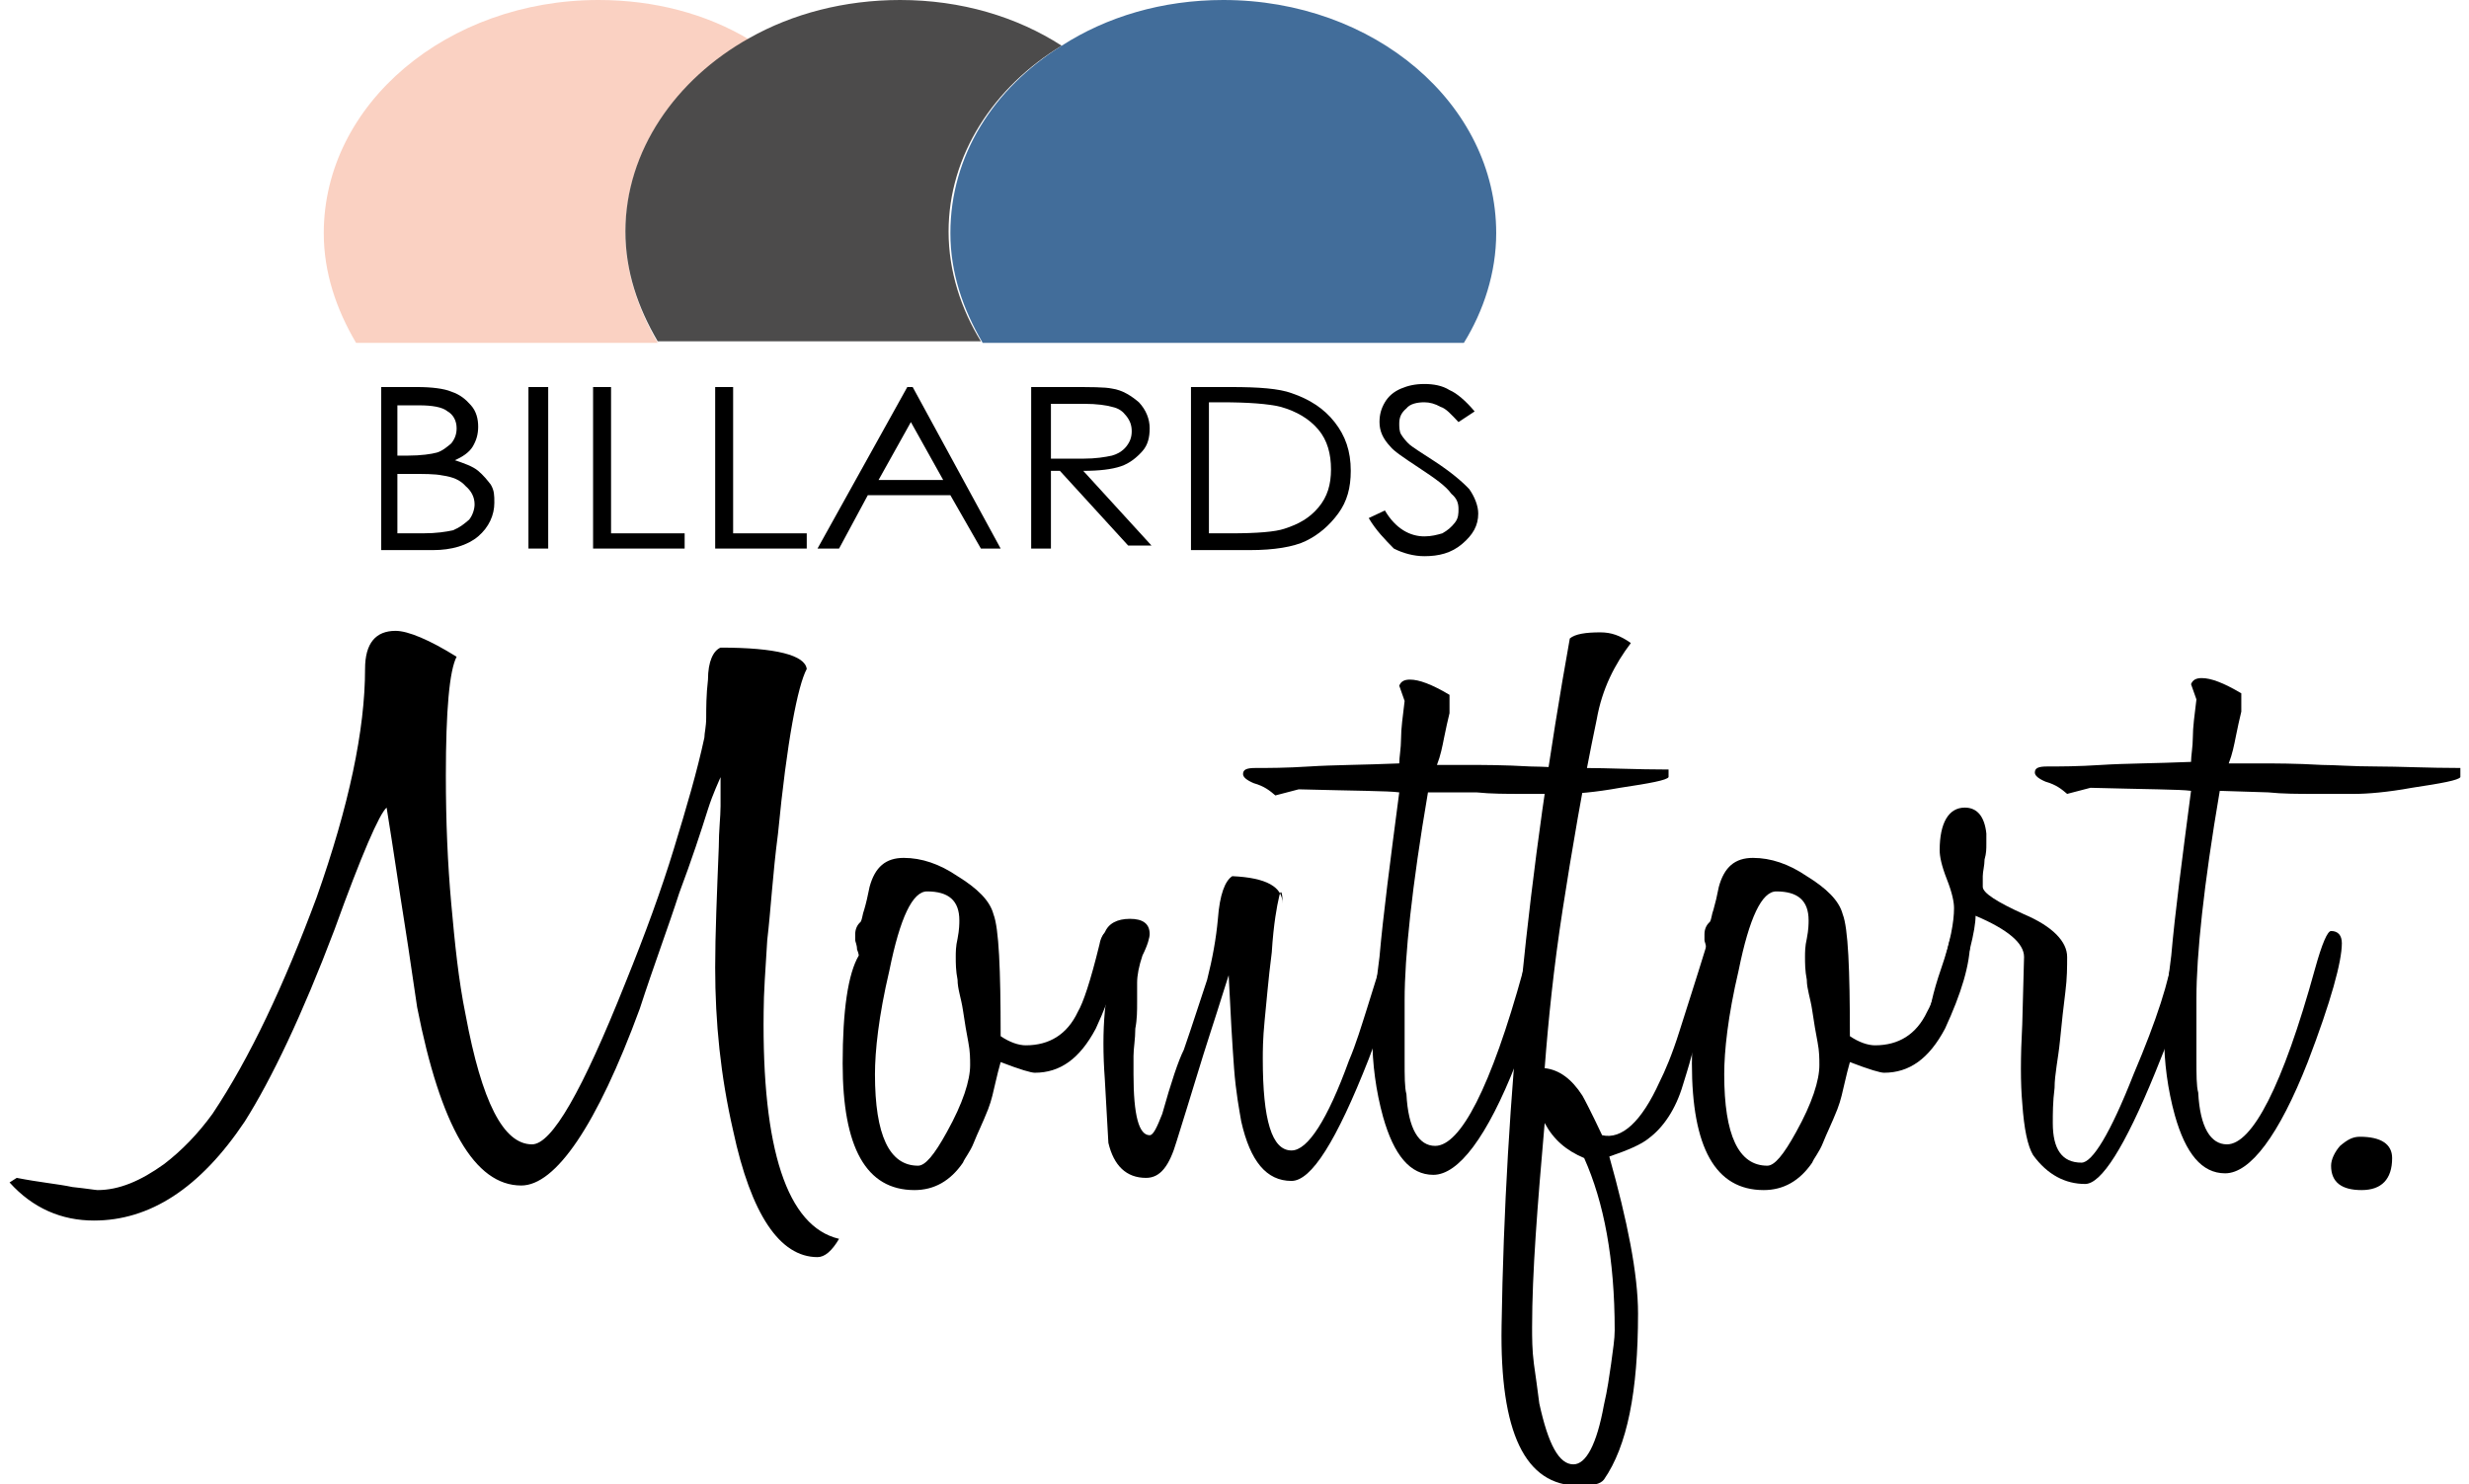 <svg xmlns="http://www.w3.org/2000/svg" xmlns:xlink="http://www.w3.org/1999/xlink" width="158" height="95" xml:space="preserve" overflow="hidden"><defs><clipPath id="clip0"><rect x="0" y="0" width="158" height="95"></rect></clipPath></defs><g clip-path="url(#clip0)"><path d="M33.455 14.923C33.455 9.754 36.088 5.169 40.185 2.536 37.844 0.878 35.015 0 31.992 0 23.799 0 17.069 6.632 17.069 14.923 17.069 17.459 17.752 19.8 18.824 21.946L35.211 21.946C34.138 19.8 33.455 17.361 33.455 14.923Z" fill="#FAD1C2" transform="matrix(1.178 0 0 1 0.612 0)"></path><path d="M57.156 2.926C54.718 1.073 51.694 0 48.378 0 45.354 0 42.526 0.878 40.185 2.438 36.186 5.072 33.455 9.656 33.455 14.825 33.455 17.361 34.138 19.702 35.211 21.848L45.159 21.848 52.767 21.848C51.694 19.8 51.011 17.361 51.011 14.825 51.011 9.949 53.45 5.56 57.156 2.926Z" fill="#4C4B4B" transform="matrix(1.178 0 0 1 0.612 0)"></path><path d="M65.934 0C62.618 0 59.594 1.073 57.156 2.926 53.45 5.657 51.109 9.949 51.109 14.923 51.109 17.459 51.792 19.8 52.864 21.946L61.448 21.946 79.004 21.946C80.077 19.897 80.76 17.459 80.76 14.923 80.76 6.632 74.127 0 65.934 0Z" fill="#426D9A" transform="matrix(1.178 0 0 1 0.612 0)"></path><path d="M45.062 79.297C44.672 80.077 44.281 80.467 43.891 80.467 41.843 80.467 40.282 77.736 39.307 72.372 38.624 68.86 38.332 65.447 38.332 61.935 38.332 59.789 38.429 57.156 38.527 54.23 38.527 53.157 38.624 52.279 38.624 51.596 38.624 50.816 38.624 50.231 38.624 49.743 38.527 50.036 38.234 50.719 37.941 51.792 37.551 53.255 37.064 55.01 36.381 57.156 35.796 59.302 35.015 61.74 34.235 64.569 31.894 72.079 29.651 75.883 27.798 75.883 25.262 75.883 23.409 72.079 22.141 64.471 21.946 63.008 21.75 61.253 21.458 59.107 21.165 56.961 20.873 54.523 20.483 51.694 20.092 52.084 19.117 54.718 17.654 59.497 15.898 64.959 14.24 69.055 12.777 71.786 10.339 76.078 7.608 78.126 4.584 78.126 2.829 78.126 1.268 77.346-6.06405e-15 75.688L0.39 75.395C1.658 75.688 2.633 75.785 3.414 75.981 4.194 76.078 4.682 76.176 4.779 76.176 5.95 76.176 7.12 75.59 8.388 74.517 9.363 73.64 10.241 72.567 11.022 71.299 13.07 67.69 14.923 63.008 16.679 57.449 18.434 51.596 19.312 46.72 19.312 42.818 19.312 41.16 19.897 40.38 20.97 40.38 21.653 40.38 22.823 40.965 24.286 42.038 23.896 42.916 23.701 45.452 23.701 49.646 23.701 52.572 23.799 55.303 23.994 57.839 24.189 60.375 24.384 62.716 24.774 64.959 25.652 70.519 26.822 73.249 28.383 73.249 29.456 73.249 31.114 69.836 33.455 62.911 34.528 59.789 35.406 56.961 36.088 54.328 36.771 51.694 37.356 49.353 37.746 47.207 37.746 46.915 37.844 46.525 37.844 45.939 37.844 45.354 37.844 44.476 37.941 43.501 37.941 42.331 38.234 41.648 38.624 41.453 41.648 41.453 43.208 41.941 43.306 42.818 42.818 43.891 42.233 47.403 41.745 53.352 41.453 55.986 41.355 58.229 41.16 60.18 41.063 62.033 40.965 63.593 40.965 64.764 40.868 73.542 42.233 78.516 45.062 79.297Z" transform="matrix(1.178 0 0 1 0.612 0)"></path><path d="M60.375 60.18C60.375 61.74 59.887 63.593 59.009 65.837 58.131 67.787 57.059 68.665 55.693 68.665 55.498 68.665 54.913 68.47 53.84 67.983 53.742 68.373 53.645 68.86 53.547 69.348 53.45 69.836 53.352 70.421 53.157 71.006 52.864 71.884 52.572 72.567 52.377 73.152 52.182 73.737 51.889 74.127 51.792 74.42 51.109 75.59 50.231 76.176 49.158 76.176 46.525 76.176 45.257 73.445 45.257 68.08 45.257 64.666 45.549 62.325 46.135 61.155 46.135 61.253 46.135 61.253 46.135 61.253 46.135 61.155 46.135 61.057 46.037 60.765 46.037 60.472 45.939 60.277 45.939 60.18 45.939 59.985 45.939 59.887 45.939 59.789 45.939 59.497 46.037 59.204 46.232 59.009 46.33 58.814 46.33 58.522 46.427 58.229 46.525 57.839 46.622 57.351 46.72 56.766 47.012 55.498 47.597 54.913 48.573 54.913 49.548 54.913 50.524 55.303 51.499 56.083 52.572 56.863 53.255 57.644 53.45 58.522 53.742 59.399 53.84 62.033 53.84 66.324 54.328 66.715 54.815 66.91 55.205 66.91 56.473 66.91 57.449 66.227 58.034 64.764 58.327 64.179 58.717 62.813 59.204 60.472 59.302 59.789 59.594 59.497 59.887 59.497 60.18 59.692 60.375 59.887 60.375 60.18ZM52.182 68.178C52.182 67.787 52.182 67.3 52.084 66.715 51.987 66.129 51.889 65.447 51.792 64.666 51.694 63.886 51.499 63.301 51.499 62.716 51.401 62.13 51.401 61.643 51.401 61.253 51.401 60.96 51.401 60.57 51.499 60.082 51.596 59.497 51.596 59.107 51.596 58.912 51.596 57.644 51.011 57.059 49.841 57.059 49.061 57.059 48.378 58.717 47.793 62.13 47.207 65.056 47.012 67.3 47.012 68.763 47.012 72.664 47.793 74.615 49.353 74.615 49.743 74.615 50.231 73.932 50.914 72.469 51.792 70.616 52.182 69.153 52.182 68.178Z" transform="matrix(1.178 0 0 1 0.612 0)"></path><path d="M75.688 60.472C75.688 61.448 75.103 63.886 73.835 67.787 72.079 73.054 70.714 75.59 69.641 75.59 68.275 75.59 67.397 74.322 66.91 71.786 66.812 71.104 66.617 69.933 66.519 68.373 66.422 66.812 66.324 64.861 66.227 62.423 66.032 63.106 65.739 64.276 65.251 66.032 64.764 67.787 64.179 70.128 63.398 73.054 63.008 74.615 62.52 75.395 61.74 75.395 60.667 75.395 59.985 74.615 59.692 73.152L59.497 69.055C59.399 67.495 59.399 66.032 59.497 64.764L59.692 62.716 59.204 61.643C59.204 60.667 59.302 59.985 59.497 59.692 59.692 59.107 60.18 58.814 60.862 58.814 61.545 58.814 61.935 59.107 61.935 59.789 61.935 59.985 61.838 60.472 61.545 61.155 61.35 61.838 61.253 62.423 61.253 62.911 61.253 63.203 61.253 63.691 61.253 64.179 61.253 64.666 61.253 65.251 61.155 65.837 61.155 66.519 61.057 67.105 61.057 67.592 61.057 68.08 61.057 68.47 61.057 68.763 61.057 71.396 61.35 72.664 61.935 72.664 62.13 72.664 62.325 72.177 62.618 71.299 63.106 69.251 63.496 67.885 63.788 67.202 64.276 65.544 64.666 64.081 65.056 62.716 65.349 61.35 65.544 60.082 65.642 58.814 65.739 57.254 66.032 56.376 66.422 56.083 68.275 56.181 69.153 56.766 69.153 57.839 69.153 57.059 69.055 56.863 68.958 57.449 68.86 57.936 68.665 59.107 68.568 60.96 68.373 62.716 68.275 64.276 68.178 65.349 68.08 66.519 68.08 67.3 68.08 67.787 68.08 71.689 68.568 73.64 69.641 73.64 70.519 73.64 71.591 71.689 72.762 67.885 73.152 66.812 73.445 65.642 73.737 64.569 74.03 63.496 74.322 62.325 74.615 61.253 74.908 60.18 75.2 59.594 75.493 59.594 75.493 59.692 75.688 59.985 75.688 60.472Z" transform="matrix(1.178 0 0 1 0.612 0)"></path><path d="M87.49 50.426C86.124 50.719 85.051 50.816 84.369 50.816 83.686 50.816 82.906 50.816 82.125 50.816 81.345 50.816 80.467 50.816 79.687 50.719L77.053 50.719C76.176 56.766 75.785 61.253 75.785 63.984 75.785 65.642 75.785 66.91 75.785 67.885 75.785 68.86 75.785 69.641 75.883 70.031 75.981 72.274 76.566 73.347 77.444 73.347 78.809 73.347 80.467 69.641 82.223 62.13 82.613 60.472 82.906 59.692 83.101 59.692 83.491 59.692 83.686 59.985 83.686 60.472 83.686 61.643 83.101 64.179 81.833 68.08 80.272 72.762 78.712 75.2 77.346 75.2 76.078 75.2 75.2 73.932 74.615 71.494 74.225 69.836 74.03 68.08 74.03 66.422 74.03 65.642 74.127 63.886 74.42 61.253 74.615 58.619 75.005 55.108 75.493 50.719 74.908 50.621 73.054 50.621 70.031 50.524L68.763 50.914C68.47 50.621 68.178 50.328 67.592 50.133 67.202 49.938 67.007 49.743 67.007 49.548 67.007 49.256 67.202 49.158 67.69 49.158 68.373 49.158 69.348 49.158 70.616 49.061 71.884 48.963 73.542 48.963 75.493 48.865 75.493 48.475 75.59 47.89 75.59 47.305 75.59 46.622 75.688 45.842 75.785 44.867L75.493 43.891C75.59 43.599 75.785 43.501 76.078 43.501 76.566 43.501 77.249 43.794 78.224 44.476L78.224 45.647C78.126 46.135 78.029 46.622 77.931 47.207 77.834 47.793 77.736 48.378 77.541 48.963 77.834 48.963 78.419 48.963 79.199 48.963 80.077 48.963 81.15 48.963 82.613 49.061 83.296 49.061 84.271 49.158 85.539 49.158 86.807 49.158 88.368 49.256 90.123 49.256L90.123 49.743C90.026 49.938 89.148 50.133 87.49 50.426Z" transform="matrix(1.178 0 0 1 0.612 0)"></path><path d="M93.147 60.472C93.147 60.862 92.854 62.13 92.367 64.081 91.976 65.447 91.684 66.617 91.391 67.495 91.196 68.373 91.001 69.055 90.903 69.446 90.513 71.006 89.831 72.177 89.05 72.859 88.66 73.249 87.88 73.64 86.904 74.03 87.88 78.126 88.465 81.54 88.465 84.076 88.465 89.05 87.88 92.562 86.612 94.707 86.417 95 86.027 95.097 85.246 95.097 82.32 95.097 80.955 91.684 81.052 84.856 81.247 70.226 82.515 55.596 84.759 40.868 85.051 40.575 85.637 40.477 86.417 40.477 87.002 40.477 87.49 40.672 88.075 41.16 87.197 42.526 86.514 44.086 86.222 46.037 85.442 50.426 84.856 54.523 84.369 58.229 83.881 61.935 83.588 65.349 83.393 68.373 84.174 68.47 84.856 69.055 85.442 70.128 85.539 70.323 85.929 71.201 86.514 72.664 87.587 72.957 88.66 71.786 89.635 69.251 89.928 68.568 90.318 67.495 90.708 66.032 91.099 64.569 91.586 62.813 92.171 60.57 92.269 60.082 92.464 59.887 92.659 59.887 92.952 59.692 93.147 59.985 93.147 60.472ZM87.197 85.149C87.197 80.565 86.612 76.956 85.539 74.127 84.564 73.64 83.881 72.957 83.393 71.884 83.003 77.151 82.71 81.442 82.71 84.954 82.71 85.637 82.71 86.417 82.808 87.295 82.906 88.075 83.003 88.953 83.101 89.831 83.588 92.464 84.174 93.732 84.954 93.732 85.637 93.732 86.222 92.464 86.612 89.928 86.807 88.953 86.904 88.075 87.002 87.295 87.1 86.417 87.197 85.734 87.197 85.149Z" transform="matrix(1.178 0 0 1 0.612 0)"></path><path d="M106.509 60.18C106.509 61.74 106.022 63.593 105.144 65.837 104.266 67.787 103.193 68.665 101.828 68.665 101.632 68.665 101.047 68.47 99.974 67.983 99.877 68.373 99.779 68.86 99.682 69.348 99.584 69.836 99.487 70.421 99.292 71.006 98.999 71.884 98.706 72.567 98.511 73.152 98.316 73.737 98.024 74.127 97.926 74.42 97.243 75.59 96.365 76.176 95.293 76.176 92.659 76.176 91.391 73.445 91.391 68.08 91.391 64.666 91.684 62.325 92.269 61.155 92.269 61.253 92.269 61.253 92.269 61.253 92.269 61.155 92.269 61.057 92.171 60.765 92.171 60.472 92.074 60.277 92.074 60.18 92.074 59.985 92.074 59.887 92.074 59.789 92.074 59.497 92.171 59.204 92.367 59.009 92.464 58.814 92.464 58.522 92.562 58.229 92.659 57.839 92.757 57.351 92.854 56.766 93.147 55.498 93.732 54.913 94.707 54.913 95.683 54.913 96.658 55.303 97.633 56.083 98.706 56.863 99.389 57.644 99.584 58.522 99.877 59.399 99.974 62.033 99.974 66.324 100.462 66.715 100.95 66.91 101.34 66.91 102.608 66.91 103.583 66.227 104.168 64.764 104.461 64.179 104.851 62.813 105.339 60.472 105.436 59.789 105.729 59.497 106.022 59.497 106.314 59.692 106.509 59.887 106.509 60.18ZM98.316 68.178C98.316 67.787 98.316 67.3 98.219 66.715 98.121 66.129 98.024 65.447 97.926 64.666 97.829 63.886 97.633 63.301 97.633 62.716 97.536 62.13 97.536 61.643 97.536 61.253 97.536 60.96 97.536 60.57 97.633 60.082 97.731 59.497 97.731 59.107 97.731 58.912 97.731 57.644 97.146 57.059 95.975 57.059 95.195 57.059 94.512 58.717 93.927 62.13 93.342 65.056 93.147 67.3 93.147 68.763 93.147 72.664 93.927 74.615 95.488 74.615 95.878 74.615 96.365 73.932 97.048 72.469 97.926 70.616 98.316 69.153 98.316 68.178Z" transform="matrix(1.178 0 0 1 0.612 0)"></path><path d="M112.752 75.785C111.679 75.785 110.703 75.2 109.923 73.932 109.63 73.347 109.435 72.274 109.338 70.616 109.24 69.348 109.24 67.69 109.338 65.544L109.435 61.253C109.435 60.375 108.557 59.497 106.802 58.619 106.802 59.497 106.412 61.448 105.534 64.374 105.534 64.374 105.436 64.569 105.241 64.959 105.046 65.349 104.949 65.447 104.949 65.544L104.266 65.349C104.266 64.764 104.461 63.593 104.949 61.935 105.436 60.277 105.631 59.009 105.631 58.131 105.631 57.741 105.534 57.156 105.241 56.278 104.949 55.4 104.851 54.815 104.851 54.425 104.851 52.669 105.339 51.694 106.217 51.694 106.899 51.694 107.29 52.279 107.387 53.352 107.387 53.547 107.387 53.84 107.387 54.035 107.387 54.328 107.387 54.62 107.29 55.01 107.29 55.4 107.192 55.791 107.192 56.083 107.192 56.376 107.192 56.571 107.192 56.766 107.192 57.156 107.972 57.741 109.435 58.522 110.996 59.302 111.776 60.277 111.776 61.253 111.776 61.838 111.776 62.618 111.679 63.496 111.581 64.374 111.484 65.447 111.386 66.617 111.288 67.787 111.093 68.763 111.093 69.641 110.996 70.519 110.996 71.299 110.996 71.884 110.996 73.542 111.484 74.42 112.556 74.42 113.142 74.42 114.117 72.567 115.385 68.763 116.653 65.251 117.336 62.716 117.531 60.96 117.628 60.18 117.921 59.692 118.311 59.692 118.604 59.692 118.701 59.985 118.701 60.472 118.701 61.74 118.018 64.471 116.555 68.665 114.897 73.445 113.629 75.785 112.752 75.785Z" transform="matrix(1.178 0 0 1 0.612 0)"></path><path d="M130.503 50.426C129.138 50.719 128.065 50.816 127.382 50.816 126.699 50.816 125.919 50.816 125.139 50.816 124.358 50.816 123.48 50.816 122.7 50.719L120.067 50.621C119.189 56.668 118.799 61.155 118.799 63.886 118.799 65.544 118.799 66.812 118.799 67.787 118.799 68.763 118.799 69.543 118.896 69.933 118.994 72.177 119.579 73.249 120.457 73.249 121.822 73.249 123.48 69.543 125.236 62.033 125.626 60.375 125.919 59.594 126.114 59.594 126.504 59.594 126.699 59.887 126.699 60.375 126.699 61.545 126.114 64.081 124.846 67.983 123.285 72.664 121.725 75.103 120.359 75.103 119.091 75.103 118.214 73.835 117.628 71.396 117.238 69.738 117.043 67.983 117.043 66.324 117.043 65.544 117.141 63.788 117.433 61.155 117.628 58.522 118.018 55.01 118.506 50.621 117.921 50.524 116.068 50.524 113.044 50.426L111.776 50.816C111.484 50.524 111.191 50.231 110.606 50.036 110.216 49.841 110.021 49.646 110.021 49.451 110.021 49.158 110.216 49.061 110.703 49.061 111.386 49.061 112.361 49.061 113.629 48.963 114.897 48.865 116.555 48.865 118.506 48.768 118.506 48.378 118.604 47.793 118.604 47.207 118.604 46.525 118.701 45.744 118.799 44.769L118.506 43.794C118.604 43.501 118.799 43.404 119.091 43.404 119.579 43.404 120.262 43.696 121.237 44.379L121.237 45.549C121.14 46.037 121.042 46.525 120.945 47.11 120.847 47.695 120.749 48.28 120.554 48.865 120.847 48.865 121.432 48.865 122.213 48.865 123.09 48.865 124.163 48.865 125.626 48.963 126.309 48.963 127.284 49.061 128.552 49.061 129.82 49.061 131.381 49.158 133.137 49.158L133.137 49.743C133.039 49.938 132.161 50.133 130.503 50.426Z" transform="matrix(1.178 0 0 1 0.612 0)"></path><path d="M129.43 74.127C129.43 75.493 128.845 76.176 127.772 76.176 126.699 76.176 126.114 75.688 126.114 74.615 126.114 74.225 126.309 73.737 126.602 73.347 126.992 72.957 127.284 72.762 127.675 72.762 128.845 72.762 129.43 73.249 129.43 74.127Z" transform="matrix(1.178 0 0 1 0.612 0)"></path><path d="M20.092 24.774 22.141 24.774C22.921 24.774 23.604 24.872 23.994 25.067 24.482 25.262 24.774 25.554 25.067 25.945 25.359 26.335 25.457 26.822 25.457 27.31 25.457 27.798 25.359 28.188 25.164 28.578 24.969 28.968 24.579 29.261 24.189 29.456 24.677 29.651 25.164 29.846 25.457 30.139 25.75 30.431 25.945 30.724 26.14 31.016 26.335 31.407 26.335 31.699 26.335 32.187 26.335 32.967 26.042 33.747 25.457 34.333 24.872 34.918 23.994 35.211 23.018 35.211L20.19 35.211 20.19 24.774ZM21.068 25.847 21.068 29.163 21.653 29.163C22.336 29.163 22.921 29.066 23.214 28.968 23.506 28.871 23.799 28.578 23.994 28.383 24.189 28.09 24.286 27.798 24.286 27.408 24.286 26.92 24.091 26.53 23.799 26.335 23.506 26.042 22.921 25.945 22.238 25.945L21.068 25.945ZM21.068 30.139 21.068 34.138 22.433 34.138C23.214 34.138 23.701 34.04 24.091 33.943 24.482 33.747 24.677 33.552 24.969 33.26 25.164 32.967 25.262 32.577 25.262 32.284 25.262 31.797 25.067 31.407 24.774 31.114 24.482 30.724 24.091 30.529 23.506 30.431 23.116 30.334 22.531 30.334 21.653 30.334L21.068 30.334Z" transform="matrix(1.178 0 0 1 0.612 0)"></path><path d="M28.188 24.774 29.261 24.774 29.261 35.113 28.188 35.113 28.188 24.774Z" transform="matrix(1.178 0 0 1 0.612 0)"></path><path d="M31.602 24.774 32.675 24.774 32.675 34.138 36.673 34.138 36.673 35.113 31.699 35.113 31.699 24.774Z" transform="matrix(1.178 0 0 1 0.612 0)"></path><path d="M38.234 24.774 39.307 24.774 39.307 34.138 43.306 34.138 43.306 35.113 38.332 35.113 38.332 24.774Z" transform="matrix(1.178 0 0 1 0.612 0)"></path><path d="M49.061 24.774 53.84 35.113 52.767 35.113 51.109 31.699 46.622 31.699 45.062 35.113 43.891 35.113 48.768 24.774 49.061 24.774ZM48.963 27.017 47.207 30.724 50.719 30.724 48.963 27.017Z" transform="matrix(1.178 0 0 1 0.612 0)"></path><path d="M55.498 24.774 57.546 24.774C58.717 24.774 59.497 24.774 59.887 24.872 60.472 24.969 60.96 25.359 61.35 25.75 61.74 26.237 61.935 26.822 61.935 27.408 61.935 27.993 61.838 28.48 61.545 28.871 61.253 29.261 60.862 29.651 60.375 29.846 59.887 30.041 59.204 30.139 58.327 30.139L62.033 34.918 60.765 34.918 57.059 30.139 56.571 30.139 56.571 35.113 55.498 35.113 55.498 24.774ZM56.571 25.847 56.571 29.358 58.327 29.358C59.009 29.358 59.497 29.261 59.887 29.163 60.18 29.066 60.472 28.871 60.667 28.578 60.862 28.285 60.96 27.993 60.96 27.603 60.96 27.212 60.862 26.92 60.667 26.627 60.472 26.335 60.277 26.14 59.887 26.042 59.594 25.945 59.107 25.847 58.327 25.847L56.571 25.847Z" transform="matrix(1.178 0 0 1 0.612 0)"></path><path d="M64.179 35.113 64.179 24.774 66.324 24.774C67.885 24.774 68.958 24.872 69.641 25.164 70.616 25.554 71.396 26.14 71.981 27.017 72.567 27.895 72.859 28.871 72.859 30.139 72.859 31.212 72.664 32.089 72.177 32.87 71.689 33.65 71.104 34.235 70.421 34.625 69.738 35.015 68.665 35.211 67.397 35.211L64.179 35.211ZM65.154 34.138 66.324 34.138C67.787 34.138 68.763 34.04 69.251 33.845 70.031 33.552 70.616 33.162 71.104 32.48 71.591 31.797 71.786 31.016 71.786 30.041 71.786 29.066 71.591 28.188 71.104 27.505 70.616 26.822 69.933 26.335 69.055 26.042 68.373 25.847 67.3 25.75 65.837 25.75L65.154 25.75 65.154 34.138Z" transform="matrix(1.178 0 0 1 0.612 0)"></path><path d="M73.835 33.162 74.713 32.675C75.298 33.845 76.078 34.333 76.858 34.333 77.249 34.333 77.541 34.235 77.834 34.138 78.126 33.943 78.321 33.747 78.516 33.455 78.712 33.162 78.712 32.87 78.712 32.577 78.712 32.187 78.614 31.894 78.321 31.602 78.029 31.114 77.444 30.626 76.566 29.944 75.688 29.261 75.2 28.871 75.005 28.578 74.615 28.09 74.42 27.603 74.42 27.017 74.42 26.53 74.517 26.14 74.713 25.75 74.908 25.359 75.2 25.067 75.59 24.872 75.981 24.677 76.371 24.579 76.858 24.579 77.346 24.579 77.834 24.677 78.224 24.969 78.614 25.164 79.102 25.652 79.589 26.335L78.712 27.017C78.321 26.53 78.029 26.14 77.736 26.042 77.444 25.847 77.151 25.75 76.858 25.75 76.468 25.75 76.078 25.847 75.883 26.14 75.59 26.432 75.493 26.725 75.493 27.115 75.493 27.31 75.493 27.603 75.59 27.798 75.688 27.993 75.883 28.285 76.078 28.48 76.176 28.578 76.663 28.968 77.444 29.553 78.321 30.236 78.907 30.821 79.297 31.309 79.589 31.797 79.784 32.382 79.784 32.87 79.784 33.65 79.492 34.235 78.907 34.82 78.321 35.406 77.639 35.601 76.858 35.601 76.273 35.601 75.688 35.406 75.2 35.113 74.713 34.528 74.225 33.943 73.835 33.162Z" transform="matrix(1.178 0 0 1 0.612 0)"></path></g></svg>
